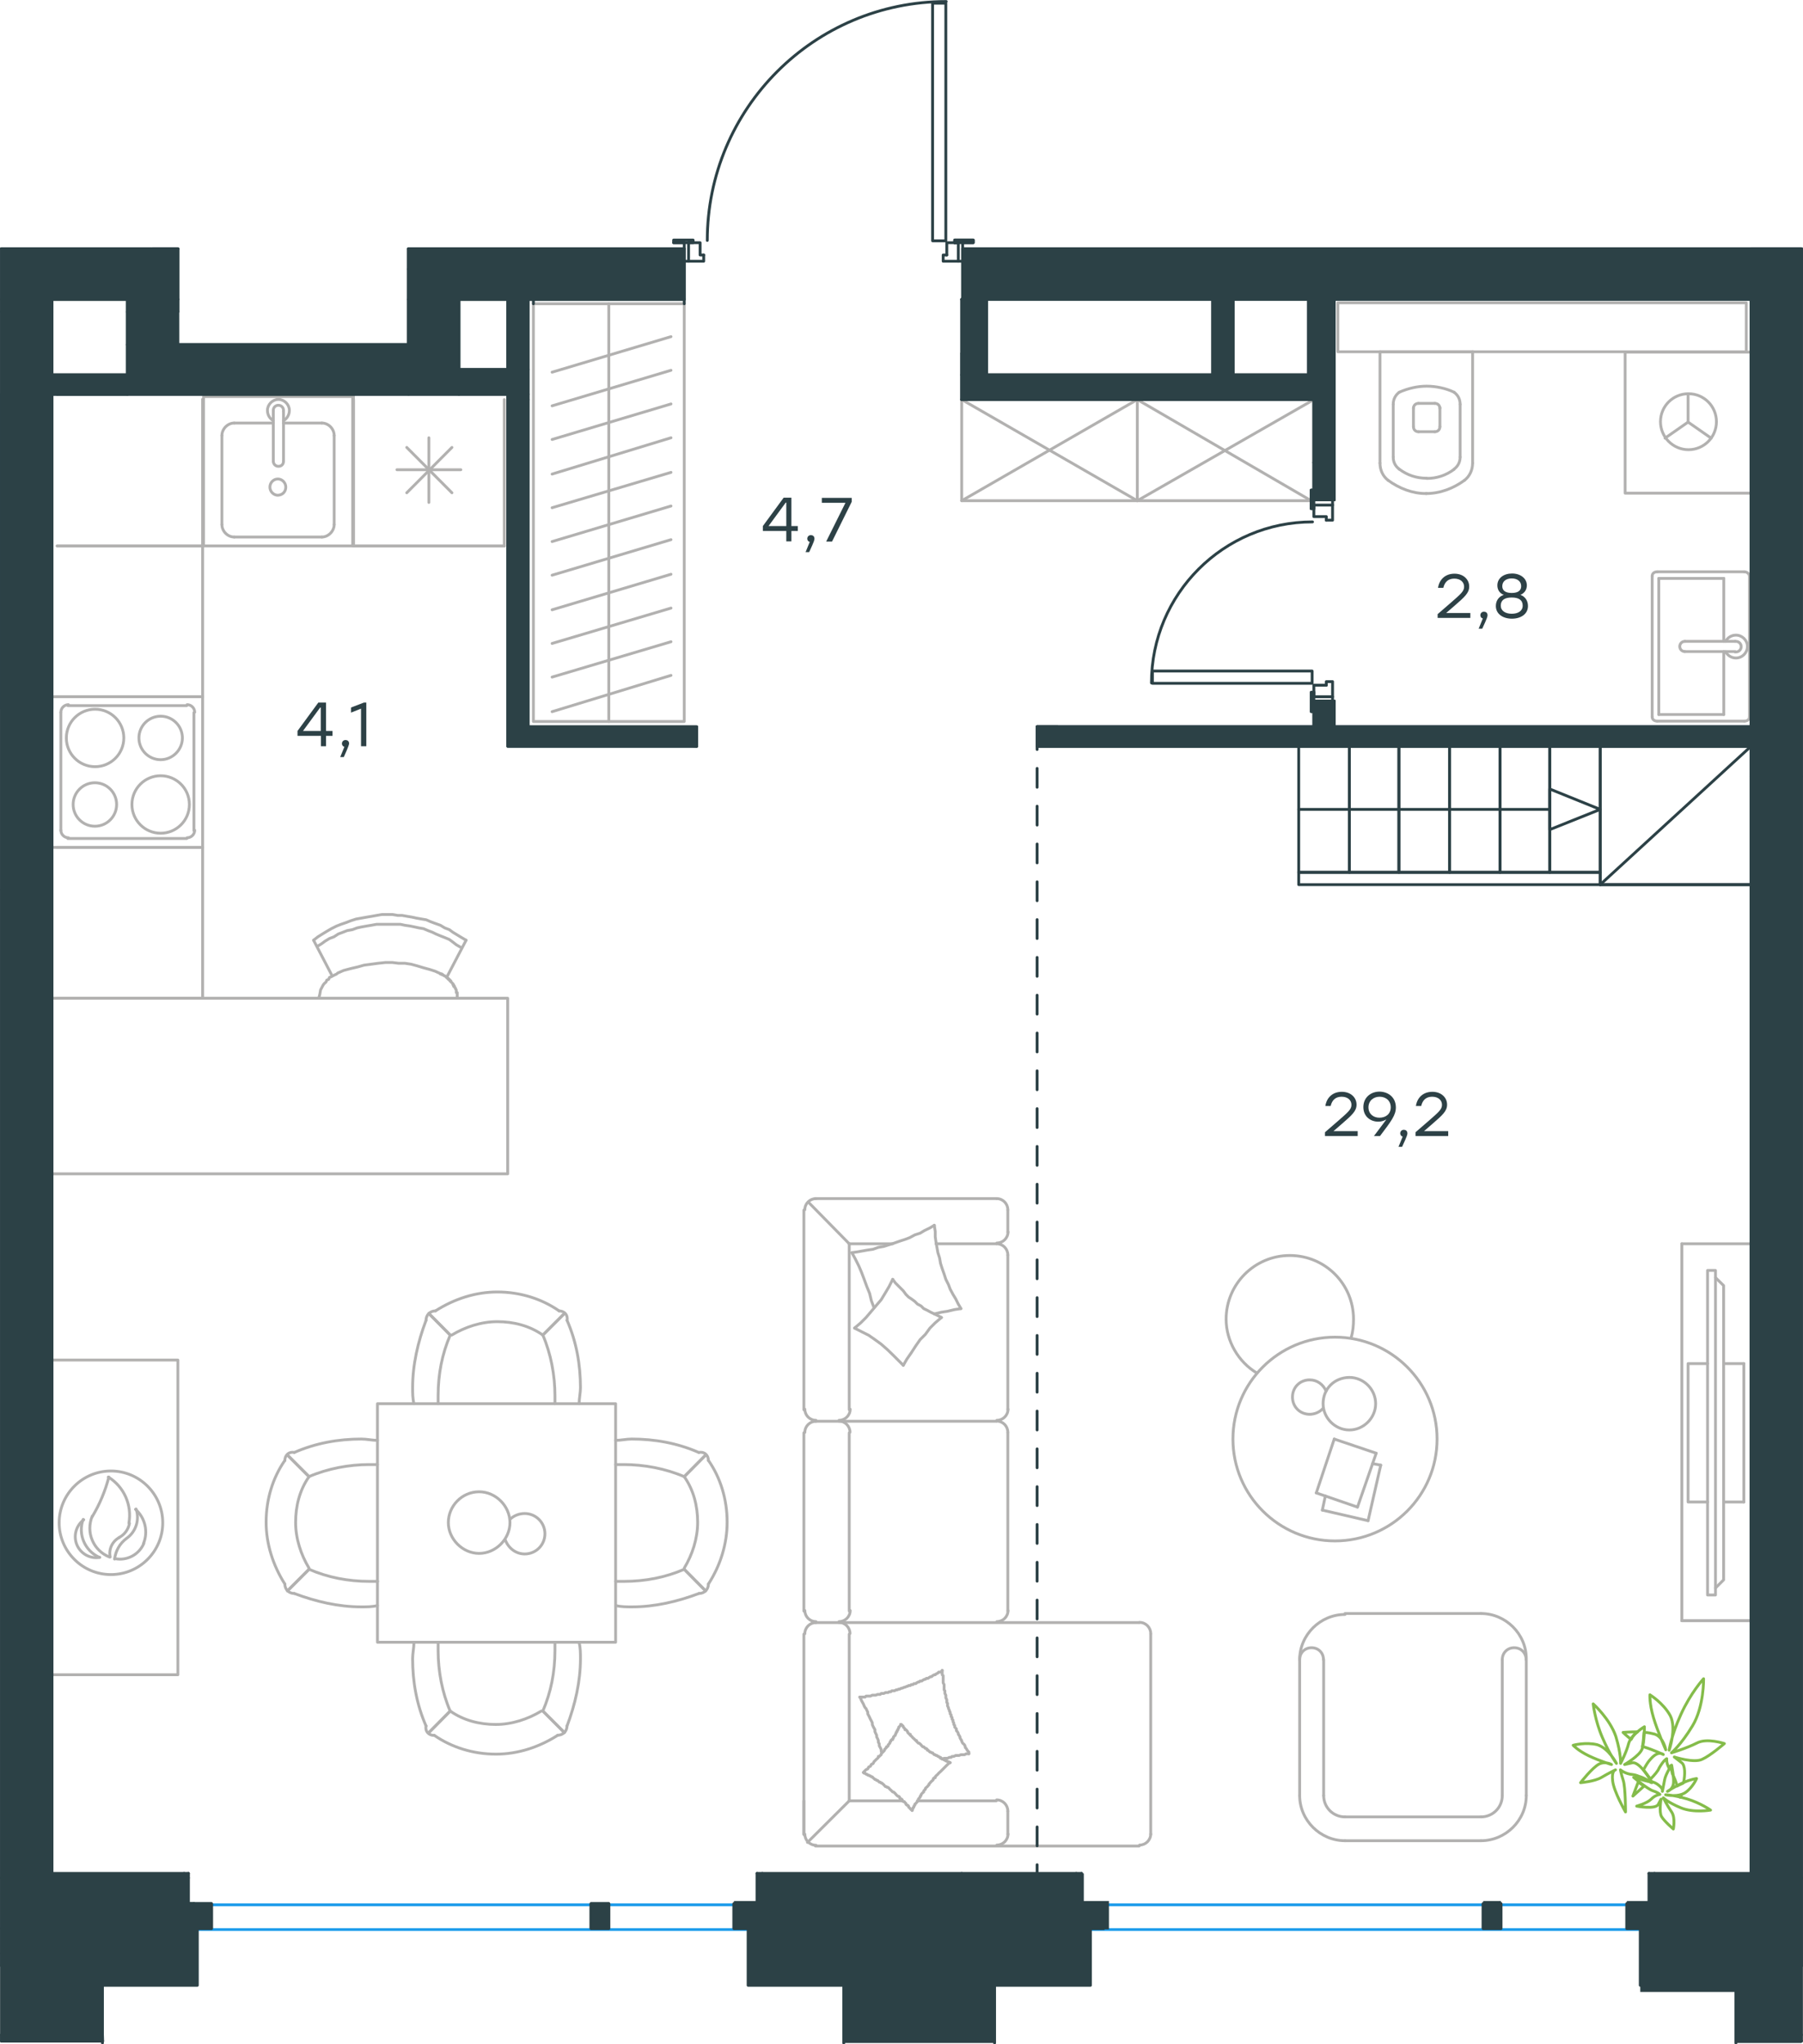 <?xml version="1.0" encoding="utf-8"?>
<!-- Generator: Adobe Illustrator 26.5.0, SVG Export Plug-In . SVG Version: 6.00 Build 0)  -->
<svg version="1.1" id="Слой_1" xmlns="http://www.w3.org/2000/svg" xmlns:xlink="http://www.w3.org/1999/xlink" x="0px" y="0px"
	 viewBox="0 0 953.9 1081.5" style="enable-background:new 0 0 953.9 1081.5;" xml:space="preserve">
<style type="text/css">
	.st0{fill:none;stroke:#B2B1B0;stroke-width:1.5;stroke-linecap:round;stroke-linejoin:round;stroke-miterlimit:22.926;}
	.st1{fill:none;stroke:#B2B1B0;stroke-width:1.5;stroke-linecap:round;stroke-linejoin:round;stroke-miterlimit:10;}
	.st2{fill:none;stroke:#1D9CEB;stroke-width:1.5;stroke-linecap:round;stroke-linejoin:round;stroke-miterlimit:10;}
	.st3{fill:none;stroke:#2C4146;stroke-width:1.5;stroke-linecap:round;stroke-linejoin:round;stroke-miterlimit:10;}
	.st4{fill:#2C4146;}
	
		.st5{fill:none;stroke:#2D4146;stroke-width:1.5;stroke-linecap:round;stroke-linejoin:round;stroke-miterlimit:22.926;stroke-dasharray:10,10,0,0;}
	.st6{fill:#2D4146;}
	.st7{fill:none;stroke:#84BC4A;stroke-width:1.5;stroke-linecap:round;stroke-linejoin:round;stroke-miterlimit:22.926;}
</style>
<rect x="107.7" y="209.8" class="st0" width="78.9" height="79"/>
<line class="st0" x1="150" y1="244" x2="150" y2="217.5"/>
<line class="st0" x1="144.6" y1="223.8" x2="123.9" y2="223.8"/>
<line class="st0" x1="123.9" y1="284.1" x2="170.3" y2="284.1"/>
<line class="st0" x1="170.3" y1="223.8" x2="150" y2="223.8"/>
<line class="st0" x1="176.8" y1="277.5" x2="176.8" y2="230.4"/>
<line class="st0" x1="144.6" y1="217.5" x2="144.6" y2="244"/>
<line class="st0" x1="117.4" y1="230.4" x2="117.4" y2="277.5"/>
<path class="st0" d="M150,244L150,244c0,1.6-1.1,2.7-2.7,2.7c-1.5,0-2.7-1.2-2.7-2.7"/>
<path class="st0" d="M117.4,230.4c0-3.5,3.1-6.6,6.5-6.6"/>
<path class="st0" d="M144.6,222.6c-1.9-1.2-3.1-3.1-3.1-5.5c0-3.1,2.7-5.8,5.8-5.8s5.8,2.7,5.8,5.8c0,2.3-1.2,4.3-3.1,5.5"/>
<path class="st0" d="M176.8,277.5c0,3.5-3.1,6.6-6.5,6.6"/>
<path class="st0" d="M170.3,223.8c3.5,0,6.5,3.1,6.5,6.6"/>
<path class="st0" d="M123.9,284.1c-3.5,0-6.5-3.1-6.5-6.6"/>
<path class="st0" d="M144.6,217.5v-0.4c0-1.6,1.2-2.7,2.7-2.7s2.7,1.2,2.7,2.7v0.4"/>
<path class="st0" d="M151.2,257.7c0-2.3-1.9-4.3-4.2-4.3s-4.2,1.9-4.2,4.3c0,2.3,1.9,4.3,4.2,4.3C149.6,261.9,151.2,260,151.2,257.7
	z"/>
<line class="st0" x1="723.8" y1="804.5" x2="699.6" y2="798.9"/>
<line class="st0" x1="699.6" y1="798.9" x2="701.2" y2="791.4"/>
<line class="st0" x1="726.2" y1="774.3" x2="730.5" y2="775.1"/>
<line class="st0" x1="730.5" y1="775.1" x2="723.8" y2="804.5"/>
<line class="st0" x1="718.2" y1="797.3" x2="696.4" y2="789.8"/>
<line class="st0" x1="696.4" y1="789.8" x2="705.9" y2="761.3"/>
<line class="st0" x1="705.9" y1="761.3" x2="728.1" y2="768.8"/>
<line class="st0" x1="728.1" y1="768.8" x2="718.2" y2="797.3"/>
<ellipse class="st0" cx="706.3" cy="761.3" rx="54" ry="53.9"/>
<path class="st0" d="M700,742.6c0,7.5,6.3,13.9,13.9,13.9c7.5,0,13.9-6.3,13.9-13.9s-6.3-13.9-13.9-13.9
	C705.9,728.8,700,734.7,700,742.6z"/>
<path class="st0" d="M700,745c-1.6,2-4.4,3.2-7.1,3.2c-5.2,0-9.1-4-9.1-9.1c0-5.2,4-9.1,9.1-9.1c4,0,7.1,2.4,8.7,5.9"/>
<path class="st0" d="M665,726.4c-9.9-5.9-16.3-17-16.3-28.5c0-18.6,15.1-33.7,33.7-33.7c18.7,0,33.7,15.1,33.7,33.7
	c0,3.3-0.3,6.6-1.3,9.9"/>
<line class="st0" x1="687.6" y1="949.9" x2="687.6" y2="878"/>
<line class="st0" x1="783.5" y1="973.8" x2="711.6" y2="973.8"/>
<line class="st0" x1="807.5" y1="878" x2="807.5" y2="949.9"/>
<line class="st0" x1="711.6" y1="853.6" x2="783.5" y2="853.6"/>
<line class="st0" x1="711.6" y1="961.2" x2="783.5" y2="961.2"/>
<line class="st0" x1="794.8" y1="878" x2="794.8" y2="949.9"/>
<line class="st0" x1="700.3" y1="878" x2="700.3" y2="949.9"/>
<path class="st0" d="M807.5,949.9c0,13.1-10.9,23.9-24,23.9"/>
<path class="st0" d="M711.6,973.8c-13.1,0-24-10.8-24-23.9"/>
<path class="st0" d="M687.6,878c0-13.1,10.9-23.9,24-23.9"/>
<path class="st0" d="M783.5,853.6c13.1,0,24,10.8,24,23.9"/>
<path class="st0" d="M711.6,961.2c-6.3,0-11.3-5-11.3-11.3"/>
<path class="st0" d="M794.8,949.9c0,6.3-5,11.3-11.3,11.3"/>
<path class="st0" d="M687.6,878C687.6,877.6,687.6,877.6,687.6,878c0-3.6,2.7-6.3,6.3-6.3s6.3,2.7,6.3,6.3"/>
<path class="st0" d="M794.8,878C794.8,877.6,794.8,877.6,794.8,878c0-3.6,2.7-6.3,6.3-6.3s6.3,2.7,6.3,6.3"/>
<line class="st0" x1="779.5" y1="186.1" x2="730.1" y2="186.1"/>
<g>
	<line class="st0" x1="779.1" y1="245" x2="779.1" y2="186.1"/>
	<line class="st0" x1="737.1" y1="213.9" x2="737.1" y2="241.8"/>
	<line class="st0" x1="772.5" y1="241.8" x2="772.5" y2="213.9"/>
	<line class="st0" x1="747.8" y1="215.6" x2="747.8" y2="225.7"/>
	<line class="st0" x1="761.8" y1="225.7" x2="761.8" y2="215.6"/>
	<line class="st0" x1="759.1" y1="213.4" x2="750.5" y2="213.4"/>
	<line class="st0" x1="730.1" y1="186.1" x2="730.1" y2="245"/>
	<line class="st0" x1="750.5" y1="228.4" x2="759.1" y2="228.4"/>
	<path class="st0" d="M734.4,254.1c5.9,4.3,12.9,7,19.9,7c0,0,0,0,0.5,0"/>
	<path class="st0" d="M750.5,213.4c-1.6,0-2.7,1.1-2.7,2.7"/>
	<path class="st0" d="M740.3,207.5c-2.1,1.6-3.2,3.8-3.2,6.4"/>
	<path class="st0" d="M747.8,225.7c0,1.6,1.1,2.7,2.7,2.7"/>
	<path class="st0" d="M740.3,248.2c4.3,3.2,9.1,4.8,14.5,4.8"/>
	<path class="st0" d="M759.1,228.4c1.6,0,2.7-1.1,2.7-2.7"/>
	<path class="st0" d="M761.8,216.1c0-1.6-1.1-2.7-2.7-2.7"/>
	<path class="st0" d="M772.5,213.9c0-2.7-1.1-4.8-3.2-6.4"/>
	<path class="st0" d="M769.3,207.5c-4.3-2.1-9.7-3.2-14.5-3.2s-9.7,1.1-14.5,3.2"/>
	<path class="st0" d="M769.3,248.2c2.1-1.6,3.2-3.8,3.2-6.4"/>
	<path class="st0" d="M754.4,261.1L754.4,261.1c7.5,0,14.5-2.7,20.4-7"/>
	<path class="st0" d="M730.1,245c0,3.8,1.6,7,4.3,9.1"/>
	<path class="st0" d="M774.8,254.1c2.7-2.1,4.3-5.4,4.3-9.1"/>
	<path class="st0" d="M754.8,253.1L754.8,253.1c5.4,0,10.2-1.6,14.5-4.8"/>
	<path class="st0" d="M737.1,241.8c0,2.7,1.1,4.8,3.2,6.4"/>
</g>
<rect x="707.8" y="160.2" class="st0" width="216.1" height="25.9"/>
<line class="st0" x1="877.6" y1="306" x2="912" y2="306"/>
<line class="st0" x1="912" y1="306" x2="912" y2="339.3"/>
<line class="st0" x1="912" y1="344.7" x2="912" y2="378"/>
<line class="st0" x1="877.6" y1="378" x2="877.6" y2="306"/>
<line class="st0" x1="912" y1="378" x2="877.6" y2="378"/>
<line class="st0" x1="925.6" y1="379.2" x2="925.6" y2="304.8"/>
<line class="st0" x1="876.8" y1="381.5" x2="922.9" y2="381.5"/>
<line class="st0" x1="874.1" y1="304.8" x2="874.1" y2="379.2"/>
<line class="st0" x1="922.9" y1="302.5" x2="876.8" y2="302.5"/>
<path class="st0" d="M876.8,302.5c-1.6,0-2.7,0.9-2.7,2.3"/>
<path class="st0" d="M874.1,379.2c0,1.4,1.1,2.3,2.7,2.3"/>
<path class="st0" d="M922.9,381.5c1.6,0,2.7-0.9,2.7-2.3"/>
<path class="st0" d="M925.6,304.8c0-0.9-1.1-2.3-2.7-2.3"/>
<line class="st0" x1="891.4" y1="344.7" x2="918" y2="344.7"/>
<line class="st0" x1="918" y1="339.3" x2="891.4" y2="339.3"/>
<path class="st0" d="M891.4,344.7L891.4,344.7c-1.5,0-2.7-1.2-2.7-2.7s1.2-2.7,2.7-2.7l0,0"/>
<path class="st0" d="M913,339.3c1-2,3.1-3.3,5.4-3.3c3.3,0,6.1,2.7,6.1,6s-2.7,6.1-6.1,6.1c-2.3,0-4.4-1.3-5.4-3.3"/>
<path class="st0" d="M918,339.3c0.1,0,0.3,0,0.4,0c1.5,0,2.8,1.2,2.8,2.8c0,1.5-1.2,2.8-2.8,2.8c-0.1,0-0.3,0-0.4,0"/>
<rect x="199.7" y="742.6" class="st0" width="126" height="126.2"/>
<path class="st0" d="M362,781.2c5,7.1,7.1,15.6,7.1,24.2c0,8.5-2.8,17.1-7.1,24.2"/>
<path class="st0" d="M325.7,762c2.8,0,5.7-0.7,8.5-0.7c12.1,0,24.1,2.1,35.5,7.1"/>
<path class="st0" d="M369.8,843c-11.4,4.3-23.4,7.1-35.5,7.1c-2.8,0-5.7,0-8.5-0.7"/>
<path class="st0" d="M325.7,774.8c1.4,0,2.8,0,4.3,0c10.7,0,22,2.1,32,6.4"/>
<path class="st0" d="M362,830.2c-9.9,4.3-20.6,6.4-32,6.4c-1.4,0-2.8,0-4.3,0"/>
<path class="st0" d="M374.8,772.6c6.4,9.2,9.9,20.6,9.9,32.7c0,11.4-3.5,22.8-9.9,32.7"/>
<line class="st0" x1="362" y1="781.2" x2="373.3" y2="769.8"/>
<line class="st0" x1="362" y1="830.2" x2="373.3" y2="841.6"/>
<line class="st0" x1="362" y1="781.2" x2="373.3" y2="769.8"/>
<line class="st0" x1="362" y1="830.2" x2="373.3" y2="841.6"/>
<path class="st0" d="M374.8,838c0,2.8-2.1,5-5,5"/>
<path class="st0" d="M369.8,768.4c2.8-0.6,5,1.4,5,4.3"/>
<path class="st0" d="M163.5,781.2c-5,7.1-7.1,15.6-7.1,24.2c0,8.5,2.8,17.1,7.1,24.2"/>
<path class="st0" d="M199.7,762c-2.8,0-5.7-0.7-8.5-0.7c-12.1,0-24.1,2.1-35.5,7.1"/>
<path class="st0" d="M155.7,843c11.4,4.3,23.4,7.1,35.5,7.1c2.8,0,5.7,0,8.5-0.7"/>
<path class="st0" d="M199.7,774.8c-1.4,0-2.8,0-4.3,0c-10.7,0-22,2.1-32,6.4"/>
<path class="st0" d="M163.5,830.2c9.9,4.3,20.6,6.4,32,6.4c1.4,0,2.8,0,4.3,0"/>
<path class="st0" d="M150.7,772.6c-6.4,9.2-9.9,20.6-9.9,32.7c0,11.4,3.6,22.8,9.9,32.7"/>
<line class="st0" x1="163.5" y1="781.2" x2="152.1" y2="769.8"/>
<line class="st0" x1="163.5" y1="830.2" x2="152.1" y2="841.6"/>
<line class="st0" x1="163.5" y1="781.2" x2="152.1" y2="769.8"/>
<line class="st0" x1="163.5" y1="830.2" x2="152.1" y2="841.6"/>
<path class="st0" d="M150.7,838c0,2.8,2.1,5,5,5"/>
<path class="st0" d="M155.7,768.4c-2.8-0.6-5,1.4-5,4.3"/>
<g>
	<path class="st0" d="M287.2,706.3c-7.1-5-15.6-7.1-24.1-7.1s-17,2.8-24.1,7.1"/>
	<path class="st0" d="M306.4,742.6c0-2.8,0.7-5.7,0.7-8.5c0-12.1-2.1-24.2-7.1-35.6"/>
	<path class="st0" d="M225.4,698.5c-4.3,11.4-7.1,23.5-7.1,35.6c0,2.8,0,5.7,0.7,8.5"/>
	<path class="st0" d="M293.6,742.6c0-1.4,0-2.8,0-4.3c0-10.7-2.1-22-6.4-32"/>
	<path class="st0" d="M238.2,706.3c-4.3,10-6.4,20.6-6.4,32c0,1.4,0,2.8,0,4.3"/>
	<path class="st0" d="M295.8,693.5c-9.2-6.4-20.6-10-32.7-10c-11.4,0-22.7,3.6-32.7,10"/>
	<line class="st0" x1="287.2" y1="706.3" x2="298.6" y2="694.9"/>
	<line class="st0" x1="238.2" y1="706.3" x2="226.9" y2="694.9"/>
	<line class="st0" x1="287.2" y1="706.3" x2="298.6" y2="694.9"/>
	<line class="st0" x1="238.2" y1="706.3" x2="226.9" y2="694.9"/>
	<path class="st0" d="M230.4,693.5c-2.8,0-5,2.1-5,5"/>
	<path class="st0" d="M300,698.5c0.6-2.8-1.4-5-4.3-5"/>
</g>
<path class="st0" d="M237.2,805.5c0,8.7,7.5,16.3,16.3,16.3c8.7,0,16.3-7.5,16.3-16.3c0-8.7-7.5-16.3-16.3-16.3
	C244.3,789.2,237.2,796.8,237.2,805.5z"/>
<path class="st0" d="M269.7,803.9c2-2,4.8-3.2,7.9-3.2c5.9,0,10.7,4.8,10.7,10.7c0,6-4.8,10.7-10.7,10.7c-4.8,0-8.7-3.2-10.3-7.5"/>
<g>
	<path class="st0" d="M238.2,905.2c7.1,5,15.6,7.1,24.1,7.1c8.5,0,17-2.8,24.1-7.1"/>
	<path class="st0" d="M219,869c0,2.8-0.7,5.7-0.7,8.5c0,12.1,2.1,24.2,7.1,35.6"/>
	<path class="st0" d="M300,913.1c4.3-11.4,7.1-23.5,7.1-35.6c0-2.8,0-5.7-0.7-8.5"/>
	<path class="st0" d="M231.8,869c0,1.4,0,2.8,0,4.3c0,10.7,2.1,22,6.4,32"/>
	<path class="st0" d="M287.2,905.2c4.3-10,6.4-20.6,6.4-32c0-1.4,0-2.8,0-4.3"/>
	<path class="st0" d="M229.7,918c9.2,6.4,20.6,10,32.7,10c11.4,0,22.7-3.6,32.7-10"/>
	<line class="st0" x1="238.2" y1="905.2" x2="226.9" y2="916.6"/>
	<line class="st0" x1="287.2" y1="905.2" x2="298.6" y2="916.6"/>
	<line class="st0" x1="238.2" y1="905.2" x2="226.9" y2="916.6"/>
	<line class="st0" x1="287.2" y1="905.2" x2="298.6" y2="916.6"/>
	<path class="st0" d="M295,918c2.8,0,5-2.1,5-5"/>
	<path class="st0" d="M225.4,913.1c-0.6,2.8,1.4,5,4.3,5"/>
</g>
<line class="st1" x1="107.2" y1="288.8" x2="107.2" y2="211.4"/>
<line class="st1" x1="107.2" y1="211.4" x2="107.2" y2="288.8"/>
<line class="st1" x1="107.2" y1="288.8" x2="30.3" y2="288.8"/>
<line class="st1" x1="30.3" y1="288.8" x2="107.2" y2="288.8"/>
<line class="st1" x1="30.3" y1="288.8" x2="107.2" y2="288.8"/>
<line class="st1" x1="30.3" y1="368.6" x2="107.2" y2="368.6"/>
<line class="st1" x1="107.2" y1="368.6" x2="30.3" y2="368.6"/>
<line class="st1" x1="107.2" y1="288.8" x2="107.2" y2="368.6"/>
<line class="st1" x1="187" y1="211.4" x2="187" y2="288.8"/>
<line class="st1" x1="107.2" y1="288.8" x2="107.2" y2="211.4"/>
<line class="st1" x1="215.2" y1="260.7" x2="239.1" y2="236.7"/>
<line class="st1" x1="239.1" y1="260.7" x2="215.2" y2="236.7"/>
<line class="st1" x1="210" y1="248.5" x2="243.8" y2="248.5"/>
<line class="st1" x1="226.9" y1="265.8" x2="226.9" y2="231.6"/>
<polyline class="st1" points="266.8,288.8 187,288.8 187,208.6 "/>
<path class="st1" d="M65.5,390.4c0-8.4-6.8-15.2-15.2-15.2s-15.2,6.8-15.2,15.2s6.8,15.2,15.2,15.2S65.5,398.8,65.5,390.4"/>
<path class="st1" d="M96.5,390.4c0-6.3-5.1-11.5-11.5-11.5c-6.3,0-11.5,5.1-11.5,11.5c0,6.3,5.1,11.5,11.5,11.5
	C91.3,401.9,96.5,396.7,96.5,390.4"/>
<path class="st1" d="M100.2,425.6c0-8.4-6.8-15.2-15.2-15.2s-15.2,6.8-15.2,15.2s6.8,15.2,15.2,15.2S100.2,434,100.2,425.6"/>
<path class="st1" d="M61.7,425.6c0-6.3-5.1-11.5-11.5-11.5c-6.3,0-11.5,5.1-11.5,11.5c0,6.3,5.1,11.5,11.5,11.5
	S61.7,431.9,61.7,425.6"/>
<path class="st1" d="M103,376.8c0-2.2-1.8-4-4-4"/>
<path class="st1" d="M36.2,372.8c-2.2,0-4,1.8-4,4"/>
<path class="st1" d="M99,443.2c2.2,0,4-1.8,4-4"/>
<path class="st1" d="M32.2,439.2c0,2.2,1.8,4,4,4"/>
<line class="st1" x1="98.8" y1="373.3" x2="35.9" y2="373.3"/>
<line class="st1" x1="102.6" y1="439.4" x2="102.6" y2="377"/>
<line class="st1" x1="35.9" y1="443.6" x2="98.8" y2="443.6"/>
<line class="st1" x1="32.2" y1="377" x2="32.2" y2="439.4"/>
<polyline class="st1" points="107.2,448.3 107.2,368.6 27.5,368.6 27.5,448.3 107.2,448.3 "/>
<line class="st1" x1="266.8" y1="211.4" x2="266.8" y2="288.8"/>
<line class="st1" x1="187" y1="211.4" x2="187" y2="288.8"/>
<line class="st1" x1="187" y1="288.8" x2="187" y2="211.4"/>
<line class="st1" x1="266.8" y1="288.8" x2="187" y2="288.8"/>
<line class="st1" x1="30.3" y1="448.3" x2="107.2" y2="448.3"/>
<line class="st1" x1="30.3" y1="528.1" x2="107.2" y2="528.1"/>
<line class="st1" x1="107.2" y1="528.1" x2="30.3" y2="528.1"/>
<line class="st1" x1="107.2" y1="448.3" x2="107.2" y2="528.1"/>
<polyline class="st1" points="880.9,231.8 893.1,223.3 905.3,231.8 "/>
<line class="st1" x1="893.1" y1="223.3" x2="893.1" y2="208.8"/>
<path class="st1" d="M893.3,237.9c8.2,0,14.8-6.6,14.8-14.8s-6.6-14.8-14.8-14.8s-14.8,6.6-14.8,14.8
	C878.5,231.3,885.2,237.9,893.3,237.9"/>
<polyline class="st1" points="859.8,260.9 926.4,260.9 926.4,186.3 859.8,186.3 859.8,260.9 "/>
<polyline class="st1" points="168.7,527.9 169.2,526 169.6,523.7 170.6,521.8 171.1,520.9 171.5,520.4 172.5,519.5 172.9,518.5 
	173.9,518.1 174.3,517.1 175.3,516.7 176.2,516.2 177.2,515.7 178.1,515.3 "/>
<polyline class="st1" points="233,515.3 233.5,515.3 233.9,515.3 233.9,515.7 234.4,515.7 234.9,516.2 235.3,516.2 235.8,516.7 
	236.3,517.1 236.7,517.1 236.7,517.6 237.2,517.6 237.2,518.1 237.7,518.1 237.7,518.5 238.1,518.5 238.1,519 238.6,519 
	238.6,519.5 239.1,519.9 239.6,520.4 239.6,520.9 240,520.9 240,521.4 240,521.8 240.5,521.8 240.5,522.3 241,522.8 241,523.2 
	241.4,523.7 241.4,524.2 241.4,524.6 241.4,525.1 241.9,525.1 241.9,525.6 241.9,526 241.9,526.5 241.9,527 241.9,527.5 
	241.9,527.9 "/>
<polyline class="st1" points="165.9,497.4 168.2,495.6 170.6,494.1 172.9,492.7 175.3,491.3 178.1,489.9 180.4,489 183.3,488 
	185.6,487.1 188.4,486.2 191.2,485.7 194,485.2 196.4,484.8 199.2,484.3 202,483.8 204.8,483.8 207.6,483.8 210.5,484.3 
	212.8,484.3 215.6,484.8 218,485.2 220.3,485.7 223.1,486.2 225.5,486.6 227.8,487.6 230.2,488.5 233,489.5 235.3,490.9 
	237.7,491.8 239.6,493.2 241.9,494.6 244.2,496 246.6,497.4 "/>
<polyline class="st1" points="178.6,514.8 181.8,513.4 185.6,512.4 189.4,511.5 192.6,510.6 196.4,510.1 200.1,509.6 203.9,509.2 
	207.6,509.2 210.9,509.6 214.2,509.6 217.5,510.1 220.8,511 224.1,512 227.4,512.9 230.2,513.8 233.5,515.3 "/>
<polyline class="st1" points="167.8,500.7 170.1,499.3 172,497.9 174.3,496.5 176.7,495.6 179,494.1 181.4,493.2 183.7,492.3 
	186.5,491.8 188.9,490.9 191.2,490.4 194,489.9 196.4,489.5 199.2,489 201.5,489 204.4,489 207.2,489 209.5,489 211.9,489 
	214.2,489.5 217,489.9 219.4,490.4 221.7,490.9 224.1,491.3 226.4,492.3 228.8,493.2 230.6,494.1 233,495.1 235.3,496 237.7,497 
	239.6,498.4 241.4,499.8 243.8,501.2 "/>
<line class="st1" x1="246.6" y1="497.4" x2="236.3" y2="517.1"/>
<line class="st1" x1="165.9" y1="497.4" x2="175.7" y2="516.2"/>
<line class="st1" x1="449.3" y1="952.7" x2="477.4" y2="952.7"/>
<line class="st1" x1="495.2" y1="658" x2="527.1" y2="658"/>
<polyline class="st1" points="456.8,937.7 457.2,938.1 457.7,938.1 458.2,938.6 458.6,938.6 459.1,939.1 459.6,939.1 460.1,939.5 
	460.5,939.5 461,940 461.5,940 461.9,940.5 462.4,940.9 462.9,941.4 463.3,941.4 463.8,941.9 464.3,941.9 464.7,942.3 465.2,942.8 
	465.7,942.8 466.2,943.3 466.6,943.3 467.1,943.8 467.6,944.2 468,944.7 468.5,945.2 469,945.2 469.4,945.6 469.9,945.6 
	470.4,946.1 470.8,946.6 471.3,947 471.8,947.5 472.3,948 472.7,948 473.2,948.4 473.7,948.9 474.1,949.4 474.6,949.9 475.1,950.3 
	475.5,950.3 476,950.8 476,951.3 476.5,951.7 476.9,951.7 477.4,952.2 477.4,952.7 477.9,953.1 478.4,953.1 478.8,953.6 
	479.3,954.1 479.3,954.5 479.8,955 480.2,955 480.7,955.5 480.7,956 481.2,956.4 481.6,956.9 482.1,957.4 482.6,957.8 "/>
<polyline class="st1" points="476.5,912.3 476.5,912.8 476,913.3 475.5,913.7 475.5,914.2 475.1,914.7 475.1,915.1 474.6,915.6 
	474.6,916.1 474.1,916.5 474.1,917 473.7,917.5 473.7,918 473.2,918.4 472.7,918.9 472.7,919.4 472.3,919.8 472.3,920.3 
	471.8,920.3 471.3,920.8 471.3,921.2 470.8,921.7 470.8,922.2 470.4,922.6 469.9,923.1 469.9,923.6 469.4,924.1 469,924.1 
	469,924.5 468.5,925 468,925.5 468,925.9 467.6,926.4 467.1,926.9 466.6,927.3 466.2,927.8 466.2,928.3 465.7,928.7 465.2,929.2 
	464.7,929.2 464.7,929.7 464.3,930.2 463.8,930.6 463.3,931.1 462.4,932 461.9,933 461,933.4 460.5,934.4 459.6,934.8 459.1,935.8 
	458.2,936.2 457.2,937.2 456.8,937.7 "/>
<polyline class="st1" points="502.7,932.5 501.8,932 501.3,932 500.9,931.6 500.4,931.6 499.9,931.1 499.5,931.1 499,930.6 
	498.5,930.6 498.1,930.2 497.6,930.2 497.6,929.7 497.1,929.7 496.6,929.2 496.2,929.2 495.7,928.7 495.2,928.7 494.8,928.3 
	494.3,928.3 493.8,927.8 493.4,927.3 492.9,927.3 492.4,926.9 492,926.9 491.5,926.4 491,925.9 490.6,925.9 490.6,925.5 490.1,925 
	489.6,925 489.1,924.5 488.7,924.1 488.2,924.1 487.7,923.6 487.3,923.1 486.8,922.6 486.3,922.2 485.9,922.2 485.4,921.7 
	484.9,921.2 484.9,920.8 484.5,920.8 484,920.3 483.5,919.8 483,919.4 482.6,918.9 482.1,918.4 481.6,918 481.6,917.5 481.2,917.5 
	480.7,917 480.2,916.5 480.2,916.1 479.8,915.6 479.3,915.1 478.8,915.1 478.8,914.7 478.4,914.2 477.9,913.7 477.9,913.3 
	477.4,912.8 476.9,912.3 476.5,912.3 "/>
<polyline class="st1" points="482.6,957.8 482.6,957.4 483,956.9 483,956.4 483.5,956 483.5,955.5 484,955 484,954.5 484.5,954.1 
	484.9,953.6 485.4,953.1 485.4,952.7 485.9,952.2 485.9,951.7 486.3,951.3 486.8,950.8 486.8,950.3 487.3,949.9 487.3,949.4 
	487.7,948.9 488.2,948.4 488.7,948 488.7,947.5 489.1,947 489.6,946.6 489.6,946.1 490.1,945.6 490.6,945.2 491,944.7 491.5,944.2 
	491.5,943.8 492,943.3 492.4,942.8 492.9,942.3 493.4,941.9 493.8,941.4 493.8,940.9 494.3,940.5 494.8,940.5 494.8,940 
	495.2,939.5 496.2,938.6 496.6,938.1 497.6,937.2 498.1,936.7 499,935.8 499.5,935.3 500.4,934.4 500.9,933.9 501.8,933 
	502.7,932.5 "/>
<polyline class="st1" points="454.9,897.8 455.4,898.7 455.8,899.7 456.3,900.6 456.8,901.5 457.2,902.5 457.7,903.4 458.2,903.9 
	458.6,904.8 459.1,905.8 459.1,906.7 459.6,907.6 460.1,908.6 460.5,909.5 461,910.4 461.5,911.4 461.5,912.3 461.9,913.3 
	462.4,914.2 462.9,915.1 462.9,916.1 463.3,917 463.8,918 463.8,918.9 464.3,919.8 464.7,920.8 464.7,921.7 465.2,922.6 
	465.2,923.6 465.7,924.5 466.2,925.5 466.2,926.4 466.6,927.3 "/>
<polyline class="st1" points="498.5,883.7 498.1,884.2 497.6,884.6 496.6,884.6 496.2,885.1 495.2,885.6 494.8,886 494.3,886 
	493.4,886.5 492.9,887 492.4,887 491.5,887.5 491,887.9 490.1,887.9 489.6,888.4 489.1,888.4 488.2,888.9 487.7,889.3 486.8,889.3 
	486.3,889.8 485.9,889.8 484.9,890.3 484.5,890.7 483.5,890.7 483,891.2 482.1,891.2 481.6,891.7 480.7,891.7 480.2,892.1 
	479.8,892.1 478.8,892.6 478.4,892.6 477.4,893.1 476.9,893.1 476,893.6 475.5,893.6 474.6,894 474.1,894 473.2,894.5 472.7,894.5 
	471.8,894.5 471.3,895 470.4,895 469.9,895.4 469,895.4 468.5,895.4 467.6,895.9 467.1,895.9 466.2,895.9 465.7,896.4 464.7,896.4 
	464.3,896.4 463.3,896.8 462.9,896.8 461.9,896.8 461.5,896.8 460.5,897.3 460.1,897.3 459.1,897.3 458.2,897.3 457.7,897.8 
	456.8,897.8 456.3,897.8 455.4,897.8 454.9,897.8 "/>
<polyline class="st1" points="512.6,927.8 512.6,926.9 512.1,926.4 511.7,925.9 511.2,925 510.7,924.5 510.7,924.1 510.3,923.1 
	509.8,922.6 509.3,922.2 508.8,921.2 508.8,920.8 508.4,920.3 507.9,919.4 507.9,918.9 507.4,918 507,917.5 507,917 506.5,916.1 
	506,915.6 506,914.7 505.6,914.2 505.1,913.7 505.1,912.8 504.6,912.3 504.6,911.4 504.2,910.9 504.2,910 503.7,909.5 503.7,908.6 
	503.2,908.1 503.2,907.2 502.7,906.7 502.7,905.8 502.3,905.3 502.3,904.8 501.8,903.9 501.8,903.4 501.3,902.5 501.3,902 
	501.3,901.1 500.9,900.6 500.9,899.7 500.9,899.2 500.4,898.2 500.4,897.3 500.4,896.8 499.9,895.9 499.9,895.4 499.9,894.5 
	499.5,894 499.5,893.1 499.5,892.6 499.5,891.7 499.5,891.2 499,890.3 499,889.8 499,888.9 499,888.4 499,887.5 499,886.5 
	498.5,886 498.5,885.1 498.5,884.6 498.5,883.7 "/>
<polyline class="st1" points="498.5,930.6 499.5,930.2 500.4,930.2 501.3,930.2 502.3,929.7 503.2,929.7 503.7,929.2 504.6,929.2 
	505.6,928.7 506.5,928.7 507.4,928.7 508.4,928.3 509.3,928.3 510.3,928.3 511.2,927.8 512.1,927.8 512.6,927.8 "/>
<polyline class="st1" points="450.7,662.7 452.5,666 454.4,669.8 455.8,673.1 457.2,676.8 458.6,680.6 460.1,684.3 461,688.1 
	462.4,691.8 "/>
<polyline class="st1" points="494.3,648.2 492,649.6 489.1,651 486.8,652.4 484,653.3 481.2,654.8 478.8,655.7 476,656.6 
	473.2,657.6 470.4,658.5 467.6,659.4 464.7,659.9 461.9,660.9 459.1,661.3 456.3,661.8 453.5,662.3 450.7,662.7 "/>
<polyline class="st1" points="508.4,692.3 507,689.9 505.6,687.1 504.2,684.8 502.7,682 501.8,679.6 500.4,676.8 499.5,674 
	498.5,671.2 497.6,668.4 497.1,665.5 496.2,662.7 495.7,659.9 495.2,657.1 494.8,654.3 494.8,651.5 494.3,648.2 "/>
<polyline class="st1" points="494.3,695.1 498.1,694.2 501.3,693.7 505.1,692.8 508.4,692.3 "/>
<polyline class="st1" points="452.1,702.6 455.8,704.5 459.6,706.4 462.9,708.7 466.2,711.1 469.4,713.9 472.3,716.7 475.1,719.5 
	477.9,722.3 "/>
<polyline class="st1" points="472.3,676.8 470.4,680.6 468.5,683.8 466.2,687.6 463.8,690.4 461,693.7 458.2,697 455.4,699.8 
	452.1,702.6 "/>
<polyline class="st1" points="498.1,697 496.2,696 494.3,695.1 492.4,694.2 490.6,693.2 488.7,692.3 487.3,690.9 485.4,689.9 
	484,688.5 482.1,687.1 480.7,686.2 479.3,684.8 477.9,682.9 476.5,681.5 475.1,680.1 473.7,678.7 472.3,676.8 "/>
<polyline class="st1" points="477.9,722.3 479.8,719 482.1,715.7 484.5,712 486.8,708.7 489.6,705.9 492,702.6 494.8,699.8 
	498.1,697 "/>
<line class="st1" x1="449.3" y1="658" x2="427.7" y2="636"/>
<line class="st1" x1="449.3" y1="952.7" x2="427.2" y2="974.7"/>
<line class="st1" x1="449.3" y1="864.5" x2="449.3" y2="952.7"/>
<line class="st1" x1="449.3" y1="758" x2="449.3" y2="852.3"/>
<line class="st1" x1="449.3" y1="658" x2="449.3" y2="745.8"/>
<path class="st1" d="M449.7,864.2c0-3.2-2.6-5.9-5.9-5.9"/>
<path class="st1" d="M443.9,857.9c3.2,0,5.9-2.6,5.9-5.9"/>
<path class="st1" d="M449.7,757.7c0-3.2-2.6-5.9-5.9-5.9"/>
<path class="st1" d="M443.9,751.4c3.2,0,5.9-2.6,5.9-5.9"/>
<line class="st1" x1="608.8" y1="864.5" x2="608.8" y2="970.5"/>
<line class="st1" x1="431.4" y1="858.4" x2="602.7" y2="858.4"/>
<line class="st1" x1="527.1" y1="751.9" x2="431.4" y2="751.9"/>
<line class="st1" x1="425.3" y1="864.5" x2="425.3" y2="970.5"/>
<line class="st1" x1="425.3" y1="758" x2="425.3" y2="852.3"/>
<line class="st1" x1="533.2" y1="758" x2="533.2" y2="852.3"/>
<line class="st1" x1="533.2" y1="664.1" x2="533.2" y2="745.8"/>
<path class="st1" d="M431.7,858.4c-3.2,0-5.9,2.6-5.9,5.9"/>
<path class="st1" d="M425.8,852c0,3.2,2.6,5.9,5.9,5.9"/>
<path class="st1" d="M431.7,751.9c-3.2,0-5.9,2.6-5.9,5.9"/>
<path class="st1" d="M425.8,745.5c0,3.2,2.6,5.9,5.9,5.9"/>
<path class="st1" d="M527.4,857.9c3.2,0,5.9-2.6,5.9-5.9"/>
<path class="st1" d="M602.9,976.1c3.2,0,5.9-2.6,5.9-5.9"/>
<path class="st1" d="M608.8,864.2c0-3.2-2.6-5.9-5.9-5.9"/>
<path class="st1" d="M533.2,757.7c0-3.2-2.6-5.9-5.9-5.9"/>
<path class="st1" d="M527.4,751.4c3.2,0,5.9-2.6,5.9-5.9"/>
<path class="st1" d="M533.2,663.9c0-3.2-2.6-5.9-5.9-5.9"/>
<path class="st1" d="M425.8,970.3c0,3.2,2.6,5.9,5.9,5.9"/>
<path class="st1" d="M527.4,976.1c3.2,0,5.9-2.6,5.9-5.9"/>
<path class="st1" d="M533.2,958.1c0-3.2-2.6-5.9-5.9-5.9"/>
<path class="st1" d="M431.7,634.1c-3.2,0-5.9,2.6-5.9,5.9"/>
<path class="st1" d="M533.2,640c0-3.2-2.6-5.9-5.9-5.9"/>
<path class="st1" d="M527.4,657.6c3.2,0,5.9-2.6,5.9-5.9"/>
<line class="st1" x1="602.7" y1="976.6" x2="431.4" y2="976.6"/>
<line class="st1" x1="425.3" y1="970.5" x2="425.3" y2="952.7"/>
<line class="st1" x1="485.4" y1="952.7" x2="527.1" y2="952.7"/>
<line class="st1" x1="533.2" y1="958.3" x2="533.2" y2="970.5"/>
<line class="st1" x1="527.1" y1="634.1" x2="431.4" y2="634.1"/>
<line class="st1" x1="425.3" y1="640.2" x2="425.3" y2="745.8"/>
<line class="st1" x1="449.3" y1="658" x2="472.3" y2="658"/>
<line class="st1" x1="533.2" y1="651.9" x2="533.2" y2="640.2"/>
<polyline class="st1" points="27.5,528.1 268.6,528.1 268.6,621 27.5,621 27.5,528.1 "/>
<line class="st1" x1="322.1" y1="160.7" x2="322.1" y2="381.7"/>
<line class="st1" x1="292.1" y1="376.5" x2="355" y2="357.3"/>
<line class="st1" x1="292.1" y1="358.2" x2="355" y2="339.5"/>
<line class="st1" x1="292.1" y1="340.4" x2="355" y2="321.7"/>
<line class="st1" x1="292.1" y1="322.6" x2="355" y2="303.8"/>
<polyline class="st1" points="282.2,381.7 362,381.7 362,160.7 282.2,160.7 282.2,381.7 "/>
<line class="st1" x1="292.1" y1="304.3" x2="355" y2="285.5"/>
<line class="st1" x1="292.1" y1="286.5" x2="355" y2="267.7"/>
<line class="st1" x1="292.1" y1="268.6" x2="355" y2="249.9"/>
<line class="st1" x1="292.1" y1="250.8" x2="355" y2="231.6"/>
<line class="st1" x1="292.1" y1="232.5" x2="355" y2="213.7"/>
<line class="st1" x1="292.1" y1="214.7" x2="355" y2="195.9"/>
<line class="st1" x1="292.1" y1="196.9" x2="355" y2="178.1"/>
<line class="st1" x1="922.6" y1="794.6" x2="911.9" y2="794.6"/>
<line class="st1" x1="922.6" y1="721.4" x2="911.9" y2="721.4"/>
<polyline class="st1" points="907.6,675.9 911.9,680.1 911.9,835.8 907.6,840.1 "/>
<polyline class="st1" points="907.6,672.1 903.4,672.1 903.4,843.8 907.6,843.8 907.6,672.1 "/>
<polyline class="st1" points="903.4,721.4 893.1,721.4 893.1,794.6 903.4,794.6 "/>
<line class="st1" x1="922.6" y1="794.6" x2="922.6" y2="721.4"/>
<line class="st1" x1="889.8" y1="857.4" x2="889.8" y2="658"/>
<line class="st1" x1="926.4" y1="857.4" x2="889.8" y2="857.4"/>
<line class="st1" x1="889.8" y1="857.4" x2="926.4" y2="857.4"/>
<line class="st1" x1="926.4" y1="857.4" x2="926.4" y2="658"/>
<line class="st1" x1="926.4" y1="658" x2="926.4" y2="857.4"/>
<line class="st1" x1="889.8" y1="658" x2="926.4" y2="658"/>
<polyline class="st1" points="695.1,264.9 508.8,264.9 508.8,211.4 695.1,211.4 695.1,264.9 "/>
<polyline class="st1" points="601.7,211.4 601.7,264.9 508.8,211.4 "/>
<line class="st1" x1="601.7" y1="211.4" x2="693.7" y2="264.9"/>
<polyline class="st1" points="27.5,719.5 27.5,886 94.1,886 94.1,719.5 27.5,719.5 "/>
<path class="st1" d="M48.8,802.1c-1.7,4.1-1.7,8.7,0,12.7c1.7,4.1,5,7.3,9.1,8.9"/>
<path class="st1" d="M48.9,802.2c3.9-6.5,6.8-13.5,8.7-20.8"/>
<path class="st1" d="M68.2,805.8c1.7-9.6-2.6-19.3-10.9-24.4"/>
<path class="st1" d="M63,813.4c2.9-1.5,4.9-4.3,5.5-7.5"/>
<path class="st1" d="M63.1,813.4c-3.7,2-5.7,6.2-4.8,10.3"/>
<path class="st1" d="M66.9,813.9c-3.5,2.6-5.7,6.5-6.3,10.9"/>
<path class="st1" d="M67.3,813.6c4.7-3.5,6.6-9.7,4.7-15.3"/>
<path class="st1" d="M75.9,816.6c2.6-6.3,0.9-13.6-4.2-18.1"/>
<path class="st1" d="M61,824.6c6.3,1.2,12.6-2.2,15.1-8.1"/>
<path class="st1" d="M44,803.8c-2.9,7.9,0.9,16.7,8.6,20.1"/>
<path class="st1" d="M44.3,804c-4.1,3.1-5.6,8.6-3.6,13.3s7,7.5,12.1,6.6"/>
<path class="st1" d="M86.1,805.6c0-15.1-12.3-27.4-27.4-27.4s-27.4,12.3-27.4,27.4c0,15.1,12.3,27.4,27.4,27.4
	S86.1,820.7,86.1,805.6"/>
<line class="st1" x1="508.8" y1="264.9" x2="601.7" y2="211.4"/>
<line class="st1" x1="601.7" y1="264.9" x2="695.1" y2="211.4"/>
<line class="st2" x1="97.4" y1="1020.8" x2="877.4" y2="1020.8"/>
<line class="st2" x1="872.4" y1="1007.7" x2="97.4" y2="1007.7"/>
<polyline class="st3" points="97.4,1020.2 97.4,993.5 0.8,993.5 "/>
<line class="st3" x1="875.3" y1="993.5" x2="875.3" y2="1020.2"/>
<polyline class="st3" points="97.4,1039.9 97.4,1020.2 0.8,1020.2 "/>
<polyline class="st3" points="403.3,1039.9 569.4,1039.9 569.4,1020.2 403.3,1020.2 403.3,1039.9 "/>
<line class="st3" x1="875.3" y1="1020.2" x2="875.3" y2="1039.9"/>
<line class="st3" x1="403.3" y1="1033.4" x2="569.4" y2="1033.4"/>
<polyline class="st3" points="54.2,1079.8 54.2,1049.3 50.9,1049.3 50.9,1076.5 "/>
<polyline class="st3" points="449.7,1076.5 449.7,1049.3 446.4,1049.3 446.4,1079.8 "/>
<polyline class="st3" points="526.2,1079.8 526.2,1049.3 522.9,1049.3 522.9,1076.5 "/>
<polyline class="st3" points="921.7,1076.5 921.7,1049.3 918.4,1049.3 918.4,1079.8 "/>
<path class="st3" d="M0.8,1076.5l53.5,3.3H0.8V1076.5z M54.2,1076.5H0.8l53.5,3.3L54.2,1076.5L54.2,1076.5z"/>
<path class="st3" d="M14.4,1079.8H0.8h53.5H14.4z M14.4,1079.8L14.4,1079.8H0.8H14.4z M0.8,1079.8h13.6H0.8z"/>
<line class="st3" x1="50.9" y1="1076.5" x2="0.8" y2="1076.5"/>
<line class="st3" x1="522.9" y1="1076.5" x2="449.7" y2="1076.5"/>
<line class="st3" x1="446.4" y1="1079.8" x2="526.2" y2="1079.8"/>
<line class="st3" x1="918.4" y1="1079.8" x2="953.1" y2="1079.8"/>
<path class="st3" d="M403.3,993.5l166.1,46.4H403.3V993.5z M569.4,993.5H403.3l166.1,46.4V993.5z"/>
<polyline class="st3" points="403.3,1007.1 403.3,1020.2 569.4,1020.2 569.4,1007.1 "/>
<line class="st3" x1="99.7" y1="1007.1" x2="102.6" y2="1007.1"/>
<line class="st3" x1="397.7" y1="1007.1" x2="400.5" y2="1007.1"/>
<line class="st3" x1="572.2" y1="1007.1" x2="574.5" y2="1007.1"/>
<line class="st3" x1="869.6" y1="1007.1" x2="872.4" y2="1007.1"/>
<path class="st3" d="M52.8,152.3h17.4l-2.8,6.1L52.8,152.3z M0.8,131.6l52.1,20.6h17.4L0.8,131.6z"/>
<polygon class="st3" points="0.8,131.6 80,131.6 70.2,152.3 "/>
<line class="st3" x1="94.1" y1="131.6" x2="0.8" y2="131.6"/>
<path class="st3" d="M641.6,158.4l10.8,39.9h-10.8V158.4z M652.4,158.4h-10.8l10.8,39.9V158.4z"/>
<polyline class="st3" points="652.4,158.4 641.6,158.4 641.6,198.3 "/>
<line class="st3" x1="0.8" y1="993.5" x2="27.5" y2="993.5"/>
<path class="st3" d="M27.5,198.3l39.9,10.3H27.5V198.3z M67.4,198.3H27.5l39.9,10.3V198.3z"/>
<line class="st3" x1="30.3" y1="208.6" x2="67.4" y2="208.6"/>
<line class="st3" x1="67.4" y1="198.3" x2="27.5" y2="198.3"/>
<path class="st3" d="M67.4,182.3l148.7,26.3H67.4V182.3z M216.1,182.3H67.4l148.7,26.3V182.3z"/>
<line class="st3" x1="67.4" y1="208.6" x2="268.6" y2="208.6"/>
<line class="st3" x1="216.1" y1="182.3" x2="94.1" y2="182.3"/>
<line class="st3" x1="67.4" y1="158.4" x2="67.4" y2="208.6"/>
<path class="st3" d="M67.4,158.4l26.7,6.6H67.4V158.4z M94.1,158.4H67.4l26.7,6.6C94.1,165,94.1,158.4,94.1,158.4z"/>
<path class="st3" d="M67.4,165l26.7,17.4H67.4V165z M94.1,165H67.4l26.7,17.4C94.1,182.4,94.1,165,94.1,165z"/>
<line class="st3" x1="216.1" y1="142.4" x2="216.1" y2="131.6"/>
<line class="st3" x1="94.1" y1="131.6" x2="94.1" y2="182.3"/>
<line class="st3" x1="572.2" y1="1007.1" x2="574.5" y2="1007.1"/>
<line class="st3" x1="869.6" y1="1007.1" x2="872.4" y2="1007.1"/>
<line class="st3" x1="99.7" y1="1007.1" x2="102.6" y2="1007.1"/>
<line class="st3" x1="397.7" y1="1007.1" x2="400.5" y2="1007.1"/>
<path class="st3" d="M94.1,131.6H80.5H94.1z"/>
<path class="st3" d="M80.5,131.6l13.6,26.7H80.5V131.6z M94.1,131.6H80.5l13.6,26.7V131.6z"/>
<line class="st3" x1="80" y1="158.4" x2="94.1" y2="158.4"/>
<line class="st3" x1="27.5" y1="375.1" x2="27.5" y2="208.6"/>
<line class="st3" x1="0.8" y1="208.6" x2="0.8" y2="375.1"/>
<line class="st3" x1="475.5" y1="993.5" x2="489.1" y2="993.5"/>
<line class="st3" x1="216.1" y1="131.6" x2="362" y2="131.6"/>
<line class="st3" x1="509.3" y1="131.6" x2="953.1" y2="131.6"/>
<polyline class="st3" points="507,128.4 507,138.2 509.3,138.2 509.3,128.4 507,128.4 "/>
<polyline class="st3" points="362,128.4 362,138.2 364.3,138.2 364.3,128.4 362,128.4 "/>
<path class="st3" d="M500.6,0.8c-69.8,0-126.4,56.6-126.4,126.4"/>
<polyline class="st3" points="500.4,1.7 493.4,1.7 493.4,127.4 500.4,127.4 500.4,1.7 "/>
<line class="st3" x1="505.1" y1="128.4" x2="507" y2="128.4"/>
<polyline class="st3" points="509.3,128.4 514.9,128.4 514.9,127 505.1,127 505.1,128.4 "/>
<line class="st3" x1="356.4" y1="128.4" x2="362" y2="128.4"/>
<polyline class="st3" points="356.4,128.4 356.4,127 366.7,127 366.7,128.4 364.3,128.4 366.7,128.4 366.7,127 356.4,127 
	356.4,128.4 362,128.4 "/>
<line class="st3" x1="505.1" y1="128.4" x2="507" y2="128.4"/>
<polyline class="st3" points="509.3,128.4 514.9,128.4 514.9,127 505.1,127 505.1,128.4 "/>
<polyline class="st3" points="372.3,134.9 370.4,134.9 370.4,128.4 364.3,128.4 "/>
<polyline class="st3" points="364.3,138.2 372.3,138.2 372.3,134.9 "/>
<polyline class="st3" points="500.9,134.9 499,134.9 499,138.2 507,138.2 "/>
<polyline class="st3" points="507,128.4 500.9,128.4 500.9,134.9 "/>
<polygon class="st3" points="0.8,131.6 67.4,158.4 0.8,158.4 "/>
<polygon class="st3" points="80,131.6 80,158.4 67.4,158.4 "/>
<line class="st3" x1="27.5" y1="158.4" x2="80" y2="158.4"/>
<line class="st3" x1="926.4" y1="993.5" x2="953.1" y2="993.5"/>
<path class="st3" d="M508.8,198.3l197,13.1h-197V198.3z M705.9,198.3h-197l197,13.1V198.3z"/>
<line class="st3" x1="692.3" y1="198.3" x2="652.4" y2="198.3"/>
<line class="st3" x1="641.6" y1="198.3" x2="522" y2="198.3"/>
<path class="st3" d="M695.1,211.4l10.8,33.3h-10.8V211.4z M705.9,211.4h-10.8l10.8,33.3V211.4z"/>
<path class="st3" d="M695.1,244.7"/>
<path class="st3" d="M705.9,264.4h-10.8v-19.7L705.9,264.4z M705.9,264.4L705.9,264.4h-10.8H705.9z"/>
<polygon class="st3" points="695.1,244.7 705.9,244.7 705.9,264.4 "/>
<path class="st3" d="M548.7,384.5h10.8H548.7z"/>
<path class="st3" d="M695.1,370.9l10.8,13.6h-10.8V370.9z M705.9,370.9h-10.8l10.8,13.6V370.9z"/>
<path class="st3" d="M926.4,384.5H695.1h10.8H926.4z M926.4,384.5L926.4,384.5H695.1H926.4z M695.1,384.5h231.3H695.1z M926.4,384.5
	H695.1H926.4z"/>
<path class="st3" d="M695.1,384.5H548.7h10.8H695.1z M695.1,384.5L695.1,384.5H548.7H695.1z"/>
<path class="st3" d="M548.7,384.5l377.7,10.3H548.7V384.5z M926.4,384.5H548.7l377.7,10.3V384.5z"/>
<path class="st3" d="M687.1,394.8H548.7H687.1z M687.1,394.8L687.1,394.8H548.7H687.1z M548.7,394.8h138.4H548.7z"/>
<line class="st3" x1="508.8" y1="211.4" x2="705.9" y2="211.4"/>
<path class="st3" d="M692.3,158.4l13.6,39.9h-13.6V158.4z M705.9,158.4h-13.6l13.6,39.9V158.4z"/>
<line class="st3" x1="705.9" y1="211.4" x2="705.9" y2="160.7"/>
<line class="st3" x1="692.3" y1="158.4" x2="692.3" y2="198.3"/>
<line class="st3" x1="705.9" y1="158.4" x2="692.3" y2="158.4"/>
<path class="st3" d="M0.8,208.6l26.7,784.9H0.8V208.6z M27.5,208.6H0.8l26.7,784.9V208.6z"/>
<line class="st3" x1="0.8" y1="470.8" x2="0.8" y2="1079.8"/>
<line class="st3" x1="926.4" y1="410.8" x2="926.4" y2="397.7"/>
<line class="st3" x1="268.6" y1="158.4" x2="268.6" y2="195.5"/>
<line class="st3" x1="282.2" y1="158.4" x2="268.6" y2="158.4"/>
<line class="st3" x1="953.1" y1="397.7" x2="953.1" y2="410.8"/>
<path class="st3" d="M508.8,158.4L522,187h-13.1v-28.6H508.8z M522,158.4h-13.1L522,187V158.4z"/>
<path class="st3" d="M508.8,187l13.1,11.3h-13.1L508.8,187L508.8,187z M522,187h-13.1l13.1,11.3V187z"/>
<line class="st3" x1="508.8" y1="158.4" x2="508.8" y2="211.4"/>
<path class="st3" d="M216.1,158.4l26.7,50.2h-26.7V158.4z M242.8,158.4h-26.7l26.7,50.2V158.4z"/>
<line class="st3" x1="216.1" y1="142.4" x2="216.1" y2="182.3"/>
<path class="st3" d="M509.3,131.6l443.8,26.7H509.3V131.6z M953.1,131.6H509.3l443.8,26.7V131.6z"/>
<path class="st3" d="M216.1,131.6L362,158.4H216.1V131.6z M362,131.6H216.1L362,158.4V131.6z"/>
<line class="st3" x1="242.8" y1="158.4" x2="268.6" y2="158.4"/>
<line class="st3" x1="282.2" y1="158.4" x2="362" y2="158.4"/>
<line class="st3" x1="508.8" y1="158.4" x2="522" y2="158.4"/>
<line class="st3" x1="705.9" y1="158.4" x2="926.4" y2="158.4"/>
<line class="st3" x1="509.3" y1="138.2" x2="509.3" y2="158.4"/>
<line class="st3" x1="572.2" y1="1007.1" x2="574.5" y2="1007.1"/>
<line class="st3" x1="869.6" y1="1007.1" x2="872.4" y2="1007.1"/>
<line class="st3" x1="99.7" y1="1007.1" x2="102.6" y2="1007.1"/>
<line class="st3" x1="397.7" y1="1007.1" x2="400.5" y2="1007.1"/>
<line class="st3" x1="268.6" y1="195.5" x2="242.8" y2="195.5"/>
<line class="st3" x1="242.8" y1="158.4" x2="242.8" y2="208.6"/>
<path class="st3" d="M0.8,158.4l26.7,6.6H0.8V158.4z M27.5,158.4H0.8l26.7,6.6V158.4z"/>
<path class="st3" d="M0.8,165l26.7,43.6H0.8V165z M27.5,165H0.8l26.7,43.6V165z"/>
<line class="st3" x1="27.5" y1="208.6" x2="27.5" y2="158.4"/>
<polyline class="st3" points="97.4,991.1 97.4,1007.1 99.7,1007.1 "/>
<polyline class="st3" points="569.4,1007.1 572.2,1007.1 572.2,991.1 "/>
<polyline class="st3" points="400.5,991.1 400.5,1007.1 403.3,1007.1 "/>
<polyline class="st3" points="872.4,991.1 872.4,1007.1 875.3,1007.1 "/>
<line class="st3" x1="489.1" y1="993.5" x2="569.4" y2="993.5"/>
<line class="st3" x1="569.4" y1="1007.1" x2="569.4" y2="991.1"/>
<line class="st3" x1="572.2" y1="991.1" x2="508.8" y2="991.1"/>
<line class="st3" x1="875.3" y1="993.5" x2="926.4" y2="993.5"/>
<line class="st3" x1="875.3" y1="991.1" x2="875.3" y2="1007.1"/>
<line class="st3" x1="926.4" y1="993.5" x2="926.4" y2="410.8"/>
<line class="st3" x1="872.4" y1="991.1" x2="926.4" y2="991.1"/>
<line class="st3" x1="926.4" y1="397.7" x2="926.4" y2="158.4"/>
<line class="st3" x1="403.3" y1="993.5" x2="475.5" y2="993.5"/>
<line class="st3" x1="508.8" y1="991.1" x2="400.5" y2="991.1"/>
<line class="st3" x1="403.3" y1="991.1" x2="403.3" y2="1007.1"/>
<line class="st3" x1="27.5" y1="993.5" x2="99.7" y2="993.5"/>
<line class="st3" x1="99.7" y1="1007.1" x2="99.7" y2="991.1"/>
<line class="st3" x1="0.8" y1="470.8" x2="0.8" y2="131.6"/>
<polyline class="st3" points="30.3,208.6 27.5,208.6 27.5,993.5 "/>
<line class="st3" x1="27.5" y1="991.1" x2="99.7" y2="991.1"/>
<line class="st3" x1="67.4" y1="208.6" x2="30.3" y2="208.6"/>
<line class="st3" x1="268.6" y1="211.4" x2="268.6" y2="208.6"/>
<line class="st3" x1="705.9" y1="158.4" x2="705.9" y2="160.7"/>
<line class="st3" x1="282.2" y1="158.4" x2="282.2" y2="160.7"/>
<line class="st3" x1="362" y1="138.2" x2="362" y2="160.7"/>
<line class="st3" x1="953.1" y1="410.8" x2="953.1" y2="1079.8"/>
<line class="st3" x1="953.1" y1="131.6" x2="953.1" y2="397.7"/>
<line class="st3" x1="526.2" y1="1080.8" x2="526.2" y2="1079.8"/>
<line class="st3" x1="526.2" y1="1049.3" x2="526.2" y2="1039.9"/>
<line class="st3" x1="918.4" y1="1039.9" x2="918.4" y2="1049.3"/>
<line class="st3" x1="918.4" y1="1079.8" x2="918.4" y2="1080.8"/>
<line class="st3" x1="569.4" y1="1020.2" x2="574.5" y2="1020.2"/>
<line class="st3" x1="869.6" y1="1020.2" x2="875.3" y2="1020.2"/>
<polyline class="st3" points="918,1049.3 868.7,1049.3 868.7,1020.7 867.8,1020.7 867.8,1047.9 867.8,1050.3 918,1050.3 918,1049.3 
	"/>
<polyline class="st3" points="575.9,1020.7 575.9,1049.3 526.7,1049.3 526.7,1050.3 576.9,1050.3 576.9,1047.9 576.9,1020.7 
	575.9,1020.7 "/>
<line class="st3" x1="54.2" y1="1080.8" x2="54.2" y2="1079.8"/>
<line class="st3" x1="54.2" y1="1049.3" x2="54.2" y2="1039.9"/>
<line class="st3" x1="446.4" y1="1039.9" x2="446.4" y2="1049.3"/>
<line class="st3" x1="446.4" y1="1079.8" x2="446.4" y2="1080.8"/>
<line class="st3" x1="97.4" y1="1020.2" x2="102.6" y2="1020.2"/>
<line class="st3" x1="397.7" y1="1020.2" x2="403.3" y2="1020.2"/>
<polyline class="st3" points="445.5,1049.3 396.7,1049.3 396.7,1020.7 395.8,1020.7 395.8,1047.9 395.8,1050.3 445.5,1050.3 
	445.5,1049.3 "/>
<polyline class="st3" points="104,1020.7 104,1049.3 54.7,1049.3 54.7,1050.3 104.4,1050.3 104.4,1047.9 104.4,1020.7 104,1020.7 
	"/>
<polyline class="st3" points="102.6,1020.2 102.6,1007.1 111.9,1007.1 111.9,1020.2 102.6,1020.2 "/>
<polyline class="st3" points="312.7,1020.2 312.7,1007.1 322.1,1007.1 322.1,1020.2 312.7,1020.2 "/>
<polyline class="st3" points="388.3,1020.2 388.3,1007.1 397.7,1007.1 397.7,1020.2 388.3,1020.2 "/>
<polyline class="st3" points="102.6,1020.2 102.6,1007.1 111.9,1007.1 111.9,1020.2 102.6,1020.2 "/>
<polyline class="st3" points="312.7,1020.2 312.7,1007.1 322.1,1007.1 322.1,1020.2 312.7,1020.2 "/>
<polyline class="st3" points="388.3,1020.2 388.3,1007.1 397.7,1007.1 397.7,1020.2 388.3,1020.2 "/>
<line class="st3" x1="397.7" y1="1007.1" x2="391.1" y2="1007.1"/>
<polyline class="st3" points="574.5,1020.2 574.5,1007.1 583.9,1007.1 583.9,1020.2 574.5,1020.2 "/>
<polyline class="st3" points="784.7,1020.2 784.7,1007.1 794.1,1007.1 794.1,1020.2 784.7,1020.2 "/>
<polyline class="st3" points="860.7,1020.2 860.7,1007.1 870.1,1007.1 870.1,1020.2 860.7,1020.2 "/>
<polyline class="st3" points="574.5,1020.2 574.5,1007.1 583.9,1007.1 583.9,1020.2 574.5,1020.2 "/>
<polyline class="st3" points="784.7,1020.2 784.7,1007.1 794.1,1007.1 794.1,1020.2 784.7,1020.2 "/>
<polyline class="st3" points="860.7,1020.2 860.7,1007.1 869.6,1007.1 869.6,1020.2 860.7,1020.2 "/>
<line class="st3" x1="869.6" y1="1007.1" x2="863.1" y2="1007.1"/>
<line class="st3" x1="0.8" y1="1079.8" x2="54.2" y2="1079.8"/>
<line class="st3" x1="0.8" y1="1033.4" x2="97.4" y2="1033.4"/>
<line class="st3" x1="0.8" y1="1039.9" x2="97.4" y2="1039.9"/>
<line class="st3" x1="0.8" y1="1020.2" x2="97.4" y2="1020.2"/>
<path class="st3" d="M0.8,993.5l96.6,46.4H0.8V993.5z M97.4,993.5H0.8l96.6,46.4V993.5z"/>
<path class="st3" d="M875.3,993.5l77.9,46.4h-77.9V993.5z M953.1,993.5h-77.9l77.9,46.4V993.5z"/>
<path class="st3" d="M926.4,131.6l26.7,861.8h-26.7V131.6z M953.1,131.6h-26.7l26.7,861.8V131.6z"/>
<line class="st3" x1="953.1" y1="1076.5" x2="921.7" y2="1076.5"/>
<line class="st3" x1="926.4" y1="394.8" x2="548.7" y2="394.8"/>
<line class="st3" x1="705.9" y1="384.5" x2="926.4" y2="384.5"/>
<path class="st3" d="M268.6,158.4l10.8,37.1h-10.8V158.4z M279.4,158.4h-10.8l10.8,37.1V158.4z"/>
<path class="st3" d="M242.8,195.5l36.6,13.1h-36.6L242.8,195.5L242.8,195.5z M279.4,195.5h-36.6l36.6,13.1V195.5z"/>
<path class="st3" d="M268.6,208.6l10.8,2.8h-10.8V208.6z M279.4,208.6h-10.8l10.8,2.8V208.6z"/>
<path class="st3" d="M268.6,211.4l10.8,173.1h-10.8V211.4z M279.4,211.4h-10.8l10.8,173.1V211.4z"/>
<path class="st3" d="M368.6,394.8h-99.9v-10.3L368.6,394.8z M368.6,394.8L368.6,394.8h-99.9H368.6z"/>
<polygon class="st3" points="268.6,384.5 368.6,384.5 368.6,394.8 "/>
<polyline class="st3" points="268.6,211.4 268.6,394.8 368.6,394.8 368.6,384.5 279.4,384.5 279.4,158.4 "/>
<line class="st3" x1="548.7" y1="384.5" x2="695.1" y2="384.5"/>
<line class="st3" x1="548.7" y1="384.5" x2="548.7" y2="394.8"/>
<polyline class="st3" points="846.6,394.8 926.4,394.8 926.4,468 846.6,468 846.6,394.8 "/>
<polyline class="st3" points="687.1,394.8 713.9,394.8 713.9,461.5 687.1,461.5 687.1,394.8 "/>
<line class="st3" x1="846.6" y1="468" x2="926.4" y2="468"/>
<line class="st3" x1="846.6" y1="468" x2="926.4" y2="394.8"/>
<polyline class="st3" points="687.1,468 687.1,461.5 846.6,461.5 846.6,468 687.1,468 "/>
<polyline class="st3" points="687.1,428.2 819.9,428.2 819.9,438.9 846.6,428.2 819.9,417.4 819.9,428.2 "/>
<line class="st3" x1="705.9" y1="211.4" x2="705.9" y2="264.4"/>
<line class="st3" x1="695.1" y1="264.4" x2="695.1" y2="211.4"/>
<line class="st3" x1="695.1" y1="384.5" x2="695.1" y2="370.9"/>
<line class="st3" x1="705" y1="370.9" x2="705.9" y2="370.9"/>
<line class="st3" x1="705.9" y1="264.4" x2="695.1" y2="264.4"/>
<polyline class="st3" points="695.1,368.6 705,368.6 705,370.9 695.1,370.9 695.1,368.6 "/>
<polyline class="st3" points="695.1,264.4 705,264.4 705,267.2 695.1,267.2 695.1,264.4 "/>
<path class="st3" d="M694.4,276.1c-47,0-85.2,38.1-85.2,85.2"/>
<polyline class="st3" points="609.7,361.5 609.7,355 694.2,355 694.2,361.5 609.7,361.5 "/>
<line class="st3" x1="695.1" y1="259.3" x2="695.1" y2="264.4"/>
<polyline class="st3" points="695.1,267.2 695.1,269.1 693.7,269.1 693.7,259.3 695.1,259.3 "/>
<line class="st3" x1="695.1" y1="366.2" x2="695.1" y2="368.6"/>
<polyline class="st3" points="695.1,366.2 693.7,366.2 693.7,376.5 695.1,376.5 695.1,370.9 695.1,376.5 693.7,376.5 693.7,366.2 
	695.1,366.2 695.1,368.6 "/>
<line class="st3" x1="695.1" y1="259.3" x2="695.1" y2="264.4"/>
<polyline class="st3" points="695.1,267.2 695.1,269.1 693.7,269.1 693.7,259.3 695.1,259.3 "/>
<polyline class="st3" points="701.7,275.2 701.7,273.3 695.1,273.3 695.1,267.2 "/>
<polyline class="st3" points="705,267.2 705,275.2 701.7,275.2 "/>
<polyline class="st3" points="701.7,362.5 701.7,360.6 705,360.6 705,368.6 "/>
<polyline class="st3" points="695.1,368.6 695.1,362.5 701.7,362.5 "/>
<line class="st3" x1="705.9" y1="370.9" x2="705.9" y2="384.5"/>
<line class="st3" x1="875.3" y1="1039.9" x2="953.1" y2="1039.9"/>
<line class="st3" x1="522" y1="158.4" x2="522" y2="198.3"/>
<line class="st3" x1="692.3" y1="158.4" x2="522" y2="158.4"/>
<line class="st3" x1="652.4" y1="198.3" x2="652.4" y2="158.4"/>
<polyline class="st3" points="713.9,394.8 740.1,394.8 740.1,461.5 713.9,461.5 713.9,394.8 "/>
<polyline class="st3" points="740.1,394.8 766.9,394.8 766.9,461.5 740.1,461.5 740.1,394.8 "/>
<polyline class="st3" points="766.9,394.8 793.6,394.8 793.6,461.5 766.9,461.5 766.9,394.8 "/>
<polyline class="st3" points="793.6,394.8 819.9,394.8 819.9,461.5 793.6,461.5 793.6,394.8 "/>
<polyline class="st3" points="819.9,394.8 846.6,394.8 846.6,461.5 819.9,461.5 819.9,394.8 "/>
<rect x="80.5" y="131.6" class="st4" width="13.6" height="26.7"/>
<polygon class="st4" points="80,131.6 67.4,158.4 80,158.4 "/>
<path class="st4" d="M695.1,244.7v19.7h10.8v-19.7v-33.3v-13.1v-39.9h220.5v226.1H705.9v-13.6h-10.8v13.6H559.5h-10.8v10.3h138.4
	h239.3v598.6h-51.1v46.4h77.9v-46.4v-835v-26.7h-26.7H509.3v26.7h-0.5V187v11.3v13.1h186.3V244.7z M522,187v-28.6h170.3v39.9H522
	V187z"/>
<polygon class="st4" points="97.4,993.5 27.5,993.5 27.5,208.6 27.5,165 27.5,158.4 67.4,158.4 0.7,131.6 0.7,158.4 0.7,165 
	0.7,208.6 0.7,993.5 0.7,1039.9 97.4,1039.9 "/>
<path class="st4" d="M268.6,208.6v2.8v173.1v10.3h99.9v-10.3h-89.1V211.4v-2.8v-13.1v-37.1H362v-26.7H216.1v26.7v50.2h26.7
	L268.6,208.6L268.6,208.6z M268.6,158.4v37.1h-25.8v-37.1H268.6z"/>
<rect x="0.8" y="1005.7" class="st4" width="53.5" height="74.1"/>
<rect x="30.3" y="1014.1" class="st4" width="74.1" height="36.1"/>
<rect x="86.1" y="1006.9" class="st4" width="25.9" height="13.8"/>
<rect x="312.7" y="1007.1" class="st4" width="9.4" height="13.1"/>
<rect x="388.3" y="1005.7" class="st4" width="198.4" height="15"/>
<rect x="395.8" y="1009.4" class="st4" width="181.1" height="40.8"/>
<rect x="446.4" y="1026.8" class="st4" width="79.8" height="54"/>
<rect x="400.5" y="991.1" class="st4" width="172.9" height="35.7"/>
<rect x="867.8" y="1007.1" class="st4" width="85.4" height="46.7"/>
<rect x="918" y="1035.5" class="st4" width="35.2" height="45.3"/>
<rect x="860.7" y="1005.7" class="st4" width="65.7" height="15"/>
<rect x="784.7" y="1005.7" class="st4" width="9.4" height="14.5"/>
<line class="st5" x1="548.7" y1="996.5" x2="548.7" y2="392.3"/>
<g>
	<path class="st6" d="M777.9,326.9h-17.3v-2l6.7-5.8c5.6-4.9,7.3-6.3,7.3-8.7c0-2.5-2-4.3-5.2-4.3c-3.3,0-5.1,1.9-5.8,4.9h-2.8
		c0.7-4.6,4-7.5,8.7-7.5s7.8,3,7.8,6.8c0,3.4-2.4,5.5-7.8,10.2l-4.4,3.8h12.8V326.9z"/>
	<path class="st6" d="M784.2,332.6h-1.9l2.2-5.4c-0.8-0.2-1.3-0.9-1.3-1.7c0-1.1,0.8-1.9,1.9-1.9c0.8,0,1.9,0.4,1.9,1.9
		C787,326.1,786.9,326.8,784.2,332.6z"/>
	<path class="st6" d="M808.4,320.6c0,4.2-3.7,6.7-8.5,6.7s-8.5-2.5-8.5-6.7c0-2.8,1.5-5,4.2-5.9c-2.2-0.8-3.4-2.7-3.4-5
		c0-3.9,3.4-6.3,7.8-6.3c4.3,0,7.8,2.5,7.8,6.3c0,2.2-1.2,4.1-3.4,5C806.9,315.6,808.4,317.8,808.4,320.6z M805.6,320.4
		c0-2.9-2-4.3-5.8-4.3s-5.8,1.4-5.8,4.3c0,2.7,2.4,4.3,5.8,4.3C803.2,324.7,805.6,323.2,805.6,320.4z M794.8,310.1
		c0,2.1,1.4,3.6,5,3.6s5-1.5,5-3.6c0-2.5-2-4.1-5-4.1C796.9,306,794.8,307.5,794.8,310.1z"/>
</g>
<g>
	<path class="st6" d="M422.1,280.9h-3.4v5.5H416v-5.5h-12.4v-2.6l11-15h4.1v15h3.4V280.9z M416,278.3v-12.4h-0.3l-9.1,12.4H416z"/>
	<path class="st6" d="M428.1,292.1h-1.9l2.2-5.4c-0.8-0.2-1.3-0.9-1.3-1.7c0-1.1,0.8-1.9,1.9-1.9c0.8,0,1.9,0.4,1.9,1.9
		C430.9,285.6,430.8,286.3,428.1,292.1z"/>
	<path class="st6" d="M450.6,263.4v2.1l-10.4,21h-3.1l10.2-20.5h-12.5v-2.6H450.6z"/>
</g>
<g>
	<path class="st6" d="M175.9,389.3h-3.4v5.5h-2.7v-5.5h-12.4v-2.6l11-15h4.1v15h3.4L175.9,389.3L175.9,389.3z M169.7,386.7v-12.4
		h-0.3l-9.1,12.4H169.7z"/>
	<path class="st6" d="M181.9,400.5H180l2.2-5.4c-0.8-0.2-1.3-0.9-1.3-1.7c0-1.1,0.8-1.9,1.9-1.9c0.8,0,1.9,0.4,1.9,1.9
		C184.6,394,184.5,394.7,181.9,400.5z"/>
	<path class="st6" d="M193.8,371.7v23.1H191v-19.9l-5.3,2.1v-2.7l6.8-2.6H193.8z"/>
</g>
<g>
	<path class="st6" d="M718.4,601H701v-2l6.7-5.8c5.6-4.9,7.3-6.3,7.3-8.7c0-2.5-2-4.3-5.2-4.3c-3.3,0-5.1,1.9-5.8,4.9h-2.8
		c0.7-4.6,4-7.5,8.7-7.5s7.8,3,7.8,6.8c0,3.4-2.4,5.5-7.8,10.2l-4.4,3.8h12.8v2.6H718.4z"/>
	<path class="st6" d="M738.5,585.9c0,4-2.4,7.2-8.4,15.1h-3.2l6.6-8.8c-1.2,0.7-2.6,1.2-4.3,1.2c-4.1,0-7.9-2.7-7.9-7.7
		s3.8-8.2,8.6-8.2C734.6,577.6,738.5,580.6,738.5,585.9z M735.8,585.8c0-3.5-2.6-5.6-5.9-5.6c-3.3,0-5.9,2.2-5.9,5.6
		c0,3.5,2.6,5.5,5.8,5.5C733.3,591.3,735.8,589.2,735.8,585.8z"/>
	<path class="st6" d="M741.8,606.7h-1.9l2.2-5.4c-0.8-0.2-1.3-0.9-1.3-1.7c0-1.1,0.8-1.9,1.9-1.9c0.8,0,1.9,0.4,1.9,1.9
		C744.6,600.2,744.5,600.9,741.8,606.7z"/>
	<path class="st6" d="M766.2,601h-17.3v-2l6.7-5.8c5.6-4.9,7.3-6.3,7.3-8.7c0-2.5-2-4.3-5.2-4.3c-3.3,0-5.1,1.9-5.8,4.9h-2.8
		c0.7-4.6,4-7.5,8.7-7.5s7.8,3,7.8,6.8c0,3.4-2.4,5.5-7.8,10.2l-4.4,3.8h12.8V601z"/>
</g>
<polygon class="st4" points="54.2,1079.8 54.2,1076.5 0.7,1076.5 0.7,1079.8 14.4,1079.8 "/>
<rect x="403.3" y="993.5" class="st4" width="166.1" height="46.4"/>
<polygon class="st4" points="67.4,158.4 70.2,152.3 80,131.6 0.7,131.6 52.8,152.3 "/>
<rect x="641.6" y="158.4" class="st4" width="10.8" height="39.9"/>
<polygon class="st4" points="67.4,182.3 67.4,198.3 27.5,198.3 27.5,208.6 67.4,208.6 216.1,208.6 216.1,182.3 94.1,182.3 94.1,165 
	94.1,158.4 67.4,158.4 67.4,165 "/>
<path class="st7" d="M884.3,927.3c0,0,4.9-4,11.1-14.2c6.2-10.2,5.9-25,5.9-25s-6.8,7.4-12,18.9c-5.2,11.4-6.2,18.9-6.2,18.9
	s4-11.4,0.6-18.2c-3.7-6.8-10.8-11.1-10.8-11.1s-0.3,4.6,1.9,12.1c2.2,7.4,6.5,17,6.5,17s-1.2-6.8-5.9-8.3c-1.2-0.3-3.4-0.9-5.6-0.9
	c-0.3,2.2-0.3,5.3-0.9,7.4c0.3,0.3,0.9,0.3,0.9,0.3c4.9,1.5,10.2,4,10.2,4s-2.5-2.5-6.8,2.5c-1.2,1.2-2.5,3.4-3.7,5.6
	c1.2,1.5,2.8,3.7,3.7,4.9c2.2-2.2,4-4.3,4.6-5.9c2.5-4.3,4-4.9,4-4.9s-0.3,2.2,1.2,4.9c0.6-0.9,0.9-1.2,0.9-1.2s0.3,1.9,0.9,4.3
	c0.9,1.9,1.9,4,2.5,6.5c0.9-0.6,1.9-0.9,3.1-1.5l0.3-0.3c0.9-4.3,0.9-9-0.9-10.5l-4-3.1c0,0,10.5,3.4,14.8,1.2
	c4.3-1.9,11.7-8.3,11.7-8.3s-9.3-3.1-14.5-0.3C892.3,924.9,884.3,927.3,884.3,927.3z M866.4,916.2c-4,0-7.7,0.3-7.7,0.3
	s1.9,1.9,4.3,3.7C863.9,918.4,864.9,917.1,866.4,916.2z M867.9,940c-0.3,0.3-0.3,0.9-0.6,1.2c1.2,0.3,3.1,0.9,4.6,1.2l0.3-0.3
	C871.3,941.6,869.8,940.6,867.9,940z M866.7,942.8c-1.5,4-2.8,7.4-2.8,7.4s2.8-2.5,5.9-5.3C868.9,944.3,867.6,943.4,866.7,942.8z
	 M888.6,949.9c0,0.3,0.3,0.9,0.3,0.9h0.3c0-0.3,0.3-0.6,0.3-1.2C888.9,949.9,888.9,949.9,888.6,949.9z"/>
<path class="st7" d="M857.4,932.9c0,0,0.3-4.9-2.5-14.2c-3.1-9.3-12-17.3-12-17.3s0.9,8.7,4.9,17.9c4,9.3,7.4,13.6,7.4,13.6
	s-4-8-10.2-9.9c-6.2-1.5-12.7,0.3-12.7,0.3s2.5,2.8,8.3,5.6c5.9,2.8,12,4.6,12,4.6s-3.1-1.9-6.5-0.3c-3.7,1.9-9.9,9.9-9.9,9.9
	s7.4-0.6,11.1-2.8c3.7-2.2,7.4-4,7.4-4s-2.2,0.3-1.5,5.9c0.6,5.6,6.8,16.4,6.8,16.4s0-13-1.2-16.7s-1.5-5.6-1.5-5.6s2.5,2.2,6.5,2.5
	c3.1,0.3,6.8,2.8,9.3,4c0.3,0.3,0.9,0.3,0.9,0.3c-1.2-2.2-6.8-11.4-10.5-10.5l-4,0.9c0,0,8-4.6,9.3-8.3c1.2-3.7,1.2-11.7,1.2-11.7
	s-6.8,4-8.3,8.7C860.5,927,857.4,932.9,857.4,932.9z"/>
<path class="st7" d="M880,951.1c0,0,2.5,2.5,9.3,5.3s15.7,1.2,15.7,1.2s-5.2-3.7-12.4-5.9c-7.4-2.2-11.4-2.2-11.4-2.2
	s6.5,1.5,10.5-1.2c4-2.8,5.9-7.4,5.9-7.4s-2.8,0.3-7.1,2.2s-8.3,4.6-8.3,4.6s2.5-0.9,3.1-3.7s-0.9-10.2-0.9-10.2s-3.1,4.6-3.7,7.7
	c-0.6,3.1-1.2,6.2-1.2,6.2s0.9-1.2-2.5-3.7s-12.7-3.7-12.7-3.7s7.4,6.2,10.2,7.1c2.8,0.9,3.7,1.9,3.7,1.9s-2.5,0.3-4.6,2.5
	c-2.2,2.2-7.7,3.7-7.7,3.7s9.9,1.9,11.4-0.9l1.5-2.8c0,0-1.2,6.8,0.3,9.3s6.2,6.5,6.2,6.5s1.2-5.9-0.9-9
	C882.2,955.5,880,951.1,880,951.1z"/>
<rect x="22.5" y="991.1" class="st4" width="77.2" height="43"/>
<rect x="872.4" y="991.1" class="st4" width="60.8" height="39.3"/>
</svg>
